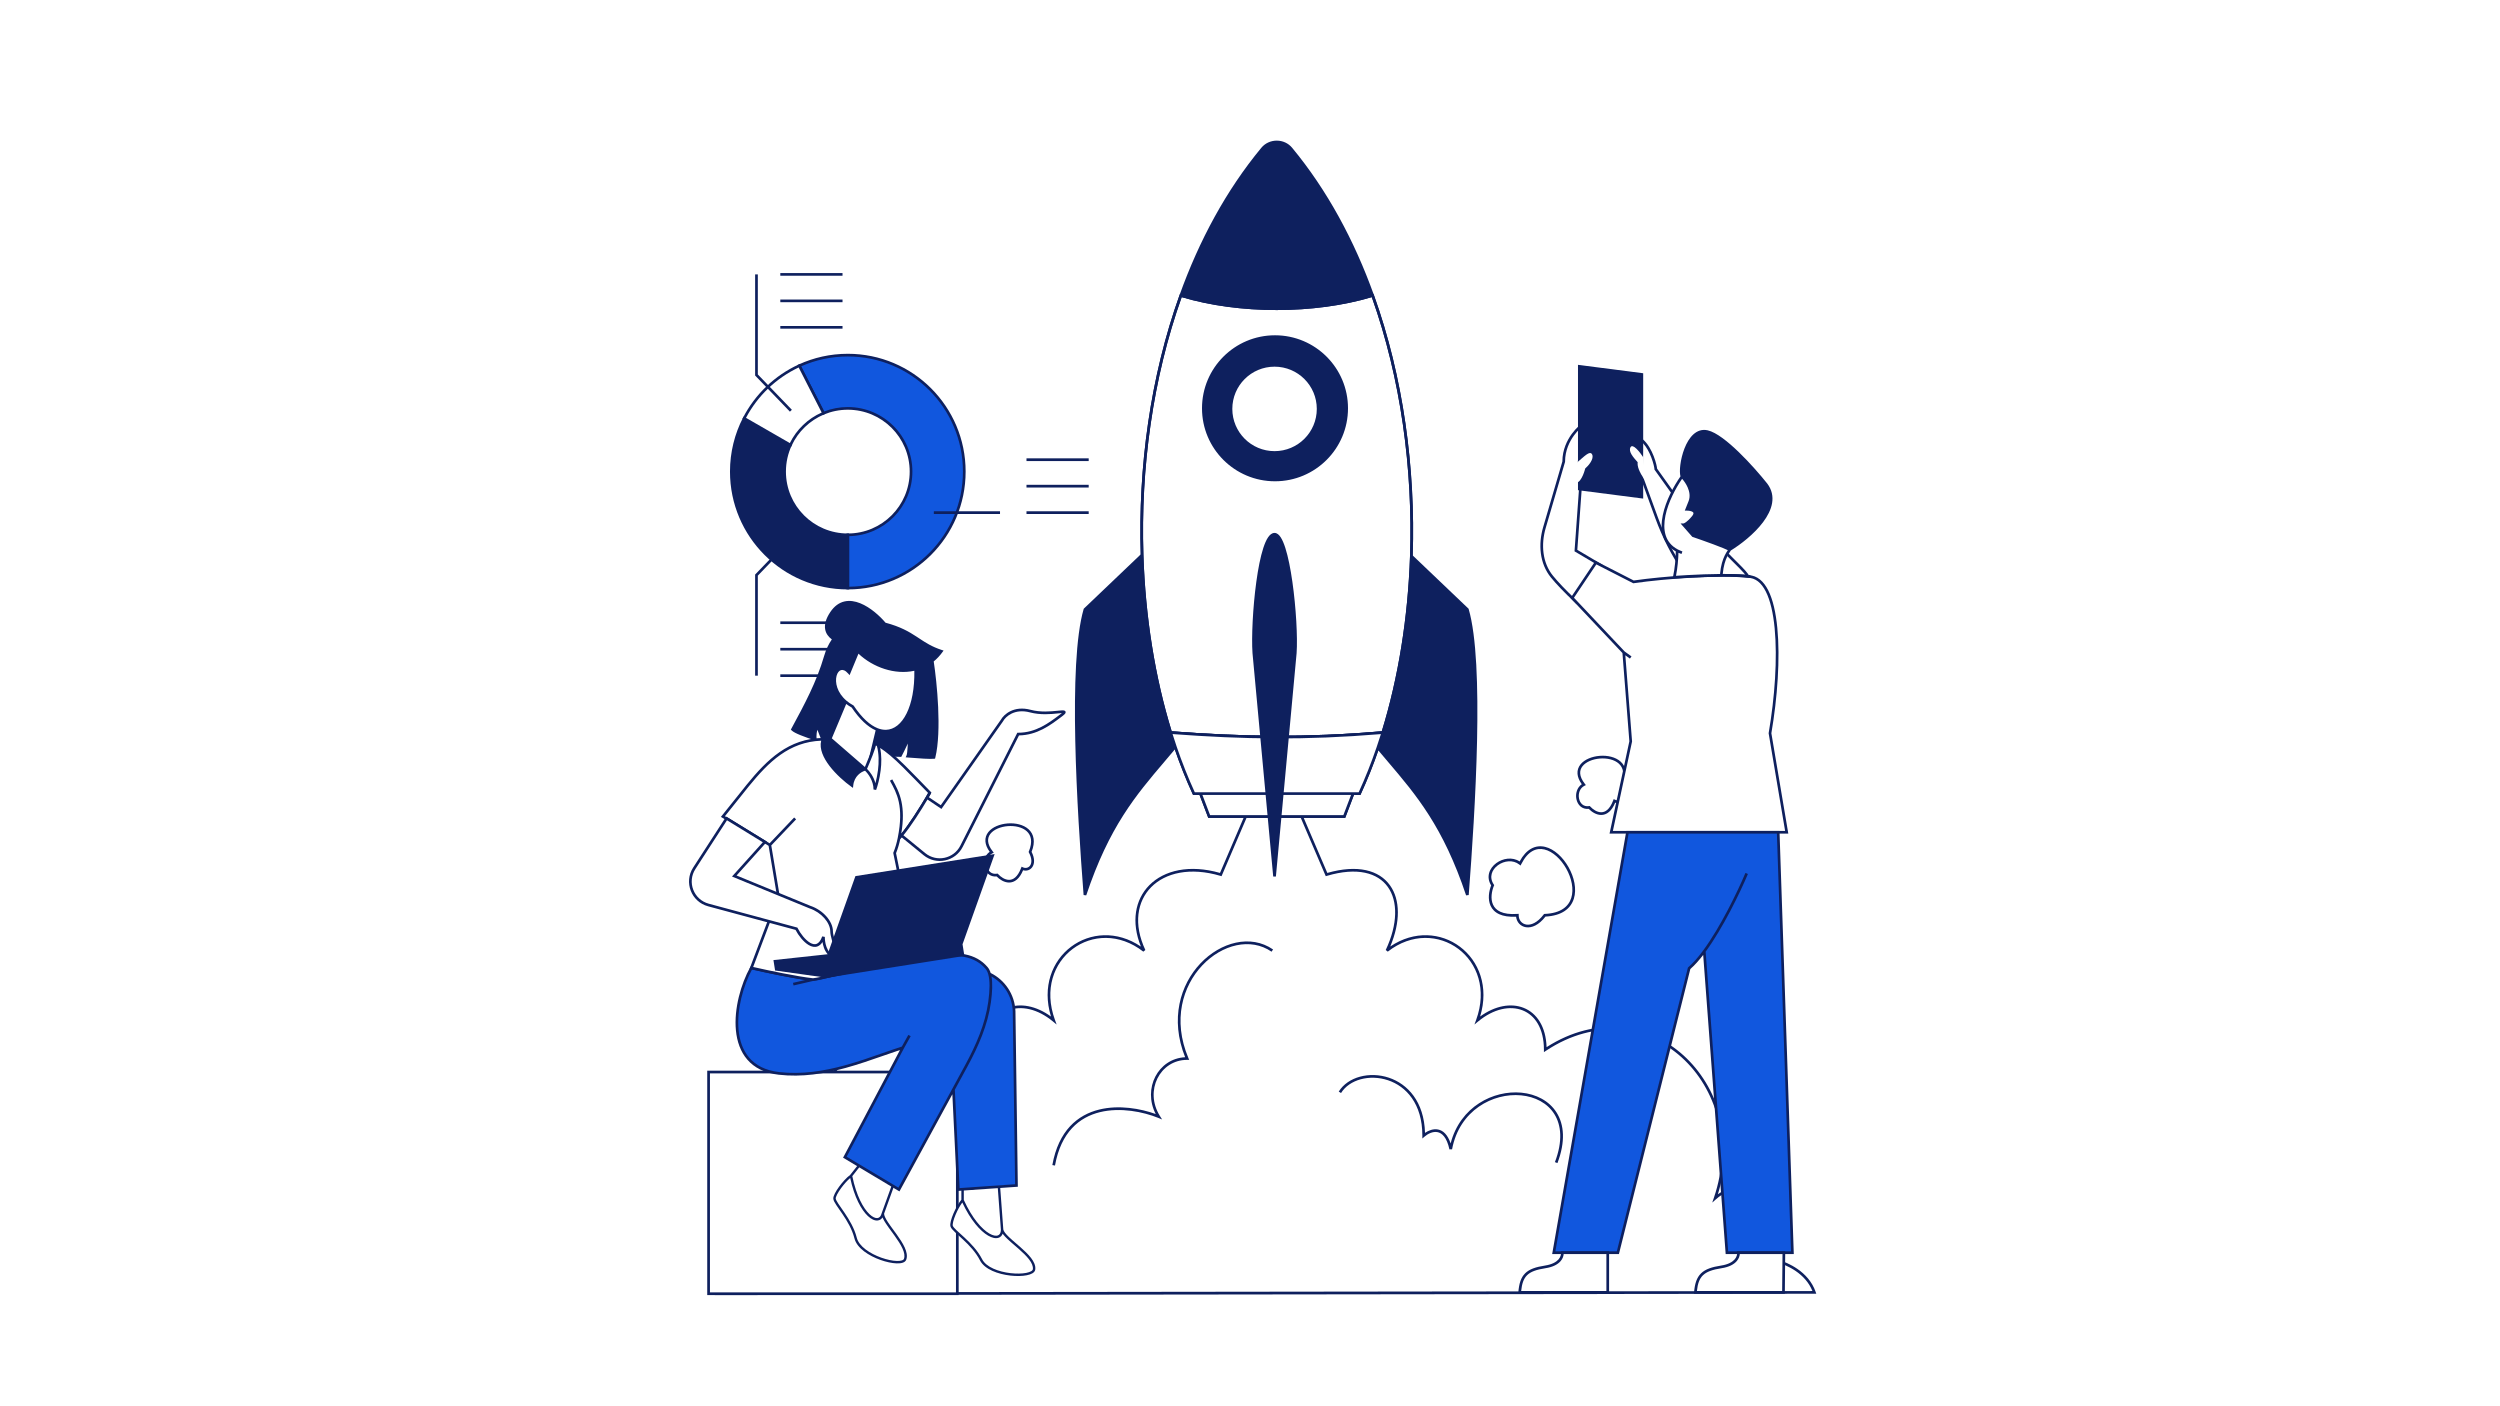 <svg version="1.0" preserveAspectRatio="xMidYMid meet" height="1080" viewBox="0 0 1440 810" zoomAndPan="magnify" width="1920" xmlns:xlink="http://www.w3.org/1999/xlink" xmlns="http://www.w3.org/2000/svg"><defs><clipPath id="6979d2e9d2"><path clip-rule="nonzero" d="M 411 467 L 1046.246 467 L 1046.246 746 L 411 746 Z M 411 467"></path></clipPath></defs><rect fill-opacity="1" height="972" y="-81" fill="#ffffff" width="1728" x="-144"></rect><rect fill-opacity="1" height="972" y="-81" fill="#ffffff" width="1728" x="-144"></rect><path fill-rule="nonzero" fill-opacity="1" d="M 703.16 503.742 L 718.488 467.988 L 748.758 467.988 L 764.086 503.742 C 799.336 493.301 813.059 517.402 798.879 547.535 C 827.234 525.438 864.02 551.953 850.992 587.707 C 869 572.844 890.074 579.672 890.074 604.582 C 948.316 566.016 1010.164 625.07 987.941 690.152 C 1005.566 674.484 1027.457 694.57 1023.625 726.309 C 1029.117 727.781 1041.098 732.84 1045.082 744.41 L 412.816 745.191 C 416.805 733.621 428.785 727.781 434.277 726.309 C 430.445 694.57 452.336 674.484 469.961 690.152 C 447.738 625.07 509.586 566.016 567.828 604.582 C 567.828 579.672 588.902 572.844 606.91 587.707 C 593.883 551.953 630.668 525.438 659.02 547.535 C 644.844 517.402 667.91 493.301 703.16 503.742 Z M 703.16 503.742" fill="#ffffff"></path><g clip-path="url(#6979d2e9d2)"><path fill-rule="evenodd" fill-opacity="1" d="M 717.977 467.211 L 749.273 467.211 L 764.527 502.805 C 781.961 497.816 794.391 501.207 800.652 509.969 C 806.582 518.266 806.73 531.062 800.777 545.191 C 814.652 535.797 830.148 537.223 840.922 545.305 C 851.801 553.465 857.793 568.355 852.547 585.516 C 861.129 579.266 870.293 577.637 877.57 580.504 C 885.172 583.5 890.441 591.285 890.832 603.16 C 919.887 584.59 949.758 589.855 969.707 607.922 C 989.391 625.746 999.375 655.984 989.492 687.902 C 993.418 685.051 997.527 683.793 1001.52 683.949 C 1006.219 684.133 1010.664 686.27 1014.375 689.895 C 1021.684 697.035 1026.211 709.992 1024.477 725.738 C 1027.297 726.562 1031.41 728.195 1035.363 730.934 C 1039.633 733.891 1043.758 738.172 1045.82 744.156 L 1046.176 745.188 L 411.727 745.969 L 412.082 744.938 C 414.141 738.961 418.254 734.488 422.52 731.336 C 426.469 728.418 430.586 726.598 433.426 725.742 C 431.691 709.996 436.219 697.035 443.527 689.895 C 447.238 686.27 451.684 684.133 456.383 683.949 C 460.375 683.793 464.484 685.051 468.41 687.902 C 458.527 655.984 468.512 625.746 488.199 607.922 C 508.148 589.855 538.016 584.59 567.07 603.16 C 567.461 591.285 572.73 583.5 580.328 580.504 C 587.605 577.637 596.773 579.266 605.355 585.516 C 600.109 568.355 606.102 553.465 616.98 545.305 C 627.762 537.219 643.273 535.797 657.156 545.215 C 651.398 530.973 653.828 518.137 662.004 509.875 C 670.551 501.238 685.195 497.805 702.715 502.805 Z M 719 468.77 L 703.605 504.688 L 702.938 504.492 C 685.5 499.324 671.25 502.746 663.109 510.973 C 654.988 519.176 652.746 532.367 659.727 547.203 L 658.543 548.148 C 644.645 537.316 628.746 538.426 617.914 546.551 C 607.086 554.676 601.242 569.875 607.641 587.441 L 608.621 590.133 L 606.414 588.309 C 597.555 580.996 588.078 579.125 580.902 581.953 C 573.762 584.766 568.605 592.348 568.605 604.582 L 568.605 606.031 L 567.398 605.23 C 538.582 586.148 508.949 591.23 489.242 609.074 C 469.512 626.941 459.688 657.648 470.699 689.898 L 471.656 692.699 L 469.445 690.734 C 465.164 686.93 460.684 685.34 456.441 685.508 C 452.195 685.672 448.102 687.605 444.617 691.012 C 437.633 697.832 433.152 710.523 435.047 726.215 L 435.129 726.887 L 434.477 727.059 C 431.82 727.773 427.543 729.559 423.445 732.59 C 419.605 735.426 415.965 739.324 413.938 744.41 L 1043.965 743.633 C 1041.938 738.582 1038.309 734.867 1034.477 732.215 C 1030.387 729.379 1026.105 727.781 1023.426 727.059 L 1022.773 726.887 L 1022.852 726.215 C 1024.746 710.523 1020.27 697.832 1013.285 691.012 C 1009.801 687.605 1005.707 685.672 1001.461 685.508 C 997.219 685.34 992.738 686.93 988.457 690.734 L 986.246 692.699 L 987.203 689.898 C 998.215 657.648 988.391 626.941 968.66 609.074 C 948.953 591.23 919.32 586.148 890.504 605.23 L 889.297 606.031 L 889.297 604.582 C 889.297 592.348 884.141 584.766 877 581.953 C 869.824 579.125 860.344 580.996 851.488 588.309 L 849.281 590.133 L 850.262 587.441 C 856.66 569.875 850.812 554.676 839.988 546.551 C 829.156 538.426 813.258 537.316 799.359 548.148 L 798.176 547.203 C 805.207 532.254 805.215 519.031 799.383 510.875 C 793.598 502.777 781.777 499.312 764.305 504.492 L 763.645 504.688 L 748.242 468.77 Z M 691.398 554.973 C 703.043 542.656 720.398 537.969 733.289 546.895 L 732.402 548.176 C 720.371 539.844 703.859 544.055 692.531 556.043 C 681.25 567.977 675.289 587.508 684.508 609.402 L 684.961 610.484 L 683.789 610.484 C 668.148 610.484 659.023 628.254 668.098 642.773 L 669.371 644.812 L 667.145 643.906 C 658.609 640.441 645.406 637.688 633.523 640.613 C 627.598 642.074 622.008 644.941 617.473 649.828 C 612.938 654.711 609.41 661.664 607.676 671.355 L 606.145 671.082 C 607.922 661.148 611.559 653.91 616.332 648.766 C 621.105 643.621 626.977 640.621 633.148 639.102 C 644.535 636.297 656.984 638.527 665.688 641.68 C 658.145 627.016 666.988 609.766 682.641 608.957 C 673.797 586.891 679.891 567.145 691.398 554.973 Z M 799.465 622.219 C 788.895 618.695 777.254 621.801 772.438 629.582 L 771.113 628.762 C 776.422 620.191 788.922 617.062 799.957 620.742 C 810.789 624.355 820.293 634.5 820.809 652.527 C 822.82 651.156 825.547 650.055 828.277 650.578 C 831.211 651.141 833.848 653.5 835.555 658.621 C 841.059 637.383 860.254 627.852 876.289 629.367 C 884.691 630.164 892.312 634.004 896.621 640.875 C 900.934 647.758 901.82 657.52 897.09 669.938 L 895.633 669.383 C 900.246 657.277 899.281 648.055 895.301 641.703 C 891.309 635.336 884.184 631.68 876.141 630.918 C 860.039 629.395 840.59 639.496 836.391 662.016 L 834.867 662.039 C 833.336 655 830.551 652.598 827.984 652.109 C 825.312 651.598 822.438 653.051 820.562 654.676 L 819.273 655.793 L 819.273 654.086 C 819.273 635.715 809.93 625.711 799.465 622.219 Z M 799.465 622.219" fill="#0e205e"></path></g><path fill-rule="nonzero" fill-opacity="1" d="M 790.633 170.191 C 757.312 180.355 713.48 180.355 680.16 170.191 C 663.297 217.176 656.227 269.438 657.836 319.66 C 658.992 355.715 664.621 390.723 674.312 421.969 C 715.938 425.105 751.715 425.734 796.484 421.969 C 806.121 390.898 811.742 356.113 812.941 320.27 C 814.629 269.859 807.566 217.367 790.633 170.191 Z M 790.633 170.191" fill="#ffffff"></path><path fill-rule="evenodd" fill-opacity="1" d="M 679.68 169.23 L 680.391 169.445 C 713.562 179.566 757.234 179.566 790.406 169.445 L 791.117 169.23 L 791.367 169.93 C 808.34 217.207 815.41 269.801 813.723 320.297 C 812.52 356.199 806.891 391.055 797.23 422.199 C 796.316 425.148 795.363 428.062 794.379 430.941 L 792.906 430.438 C 793.762 427.93 794.594 425.398 795.398 422.84 C 751.523 426.469 716.215 425.871 675.398 422.828 C 676.141 425.199 676.91 427.551 677.703 429.875 L 676.227 430.379 C 675.312 427.68 674.426 424.953 673.57 422.199 C 663.855 390.879 658.215 355.805 657.059 319.684 C 655.445 269.375 662.527 217.016 679.43 169.93 Z M 674.898 421.23 C 716.109 424.32 751.609 424.934 795.898 421.234 C 805.414 390.363 810.973 355.828 812.164 320.242 C 813.84 270.168 806.867 218.043 790.152 171.152 C 757.012 181.074 713.789 181.074 680.648 171.152 C 664 217.852 657.016 269.746 658.613 319.637 C 659.762 355.434 665.328 390.184 674.898 421.23 Z M 674.898 421.23" fill="#0e205e"></path><path fill-rule="nonzero" fill-opacity="1" d="M 727.133 85.613 C 706.926 110.039 691.379 138.949 680.164 170.191 C 713.484 180.355 757.312 180.355 790.633 170.191 C 779.418 138.949 763.871 110.039 743.664 85.613 C 741.633 83.156 738.59 81.777 735.398 81.777 C 732.207 81.777 729.164 83.156 727.133 85.613 Z M 727.133 85.613" fill="#0e205e"></path><path fill-rule="nonzero" fill-opacity="1" d="M 775.668 235.172 C 775.668 257.965 757.195 276.441 734.402 276.441 C 711.609 276.441 693.133 257.965 693.133 235.172 C 693.133 212.379 711.609 193.906 734.402 193.906 C 757.195 193.906 775.668 212.379 775.668 235.172 Z M 775.668 235.172" fill="#0e205e"></path><path fill-rule="evenodd" fill-opacity="1" d="M 734.402 194.684 C 712.039 194.684 693.91 212.812 693.91 235.172 C 693.91 257.535 712.039 275.664 734.402 275.664 C 756.762 275.664 774.891 257.535 774.891 235.172 C 774.891 212.812 756.762 194.684 734.402 194.684 Z M 692.355 235.172 C 692.355 211.949 711.18 193.125 734.402 193.125 C 757.625 193.125 776.449 211.949 776.449 235.172 C 776.449 258.395 757.625 277.219 734.402 277.219 C 711.18 277.219 692.355 258.395 692.355 235.172 Z M 692.355 235.172" fill="#0e205e"></path><path fill-rule="nonzero" fill-opacity="1" d="M 845.203 351.043 C 854.242 382.176 848.973 466.531 845.203 515.488 C 830.266 470.672 812.242 453.016 793.641 430.688 C 794.621 427.816 795.57 424.91 796.484 421.969 C 806.121 390.898 811.742 356.113 812.941 320.27 Z M 845.203 351.043" fill="#0e205e"></path><path fill-rule="nonzero" fill-opacity="1" d="M 624.93 515.488 C 639.996 470.297 658.195 452.723 676.965 430.129 C 676.051 427.438 675.168 424.719 674.312 421.969 C 664.621 390.723 658.992 355.715 657.836 319.66 L 624.93 351.043 C 615.891 382.172 621.164 466.531 624.93 515.488 Z M 624.93 515.488" fill="#0e205e"></path><path fill-rule="evenodd" fill-opacity="1" d="M 726.531 85.117 C 728.719 82.473 731.984 81 735.398 81 C 738.812 81 742.078 82.473 744.266 85.117 C 764.539 109.621 780.125 138.613 791.367 169.93 C 808.301 217.098 815.375 269.559 813.73 319.949 L 845.895 350.625 L 845.957 350.824 C 850.516 366.523 851.445 395.516 850.789 426.598 C 850.129 457.719 847.867 491.066 845.984 515.547 L 844.469 515.734 C 831.293 476.207 815.734 457.918 799.426 438.742 C 797.602 436.598 795.77 434.445 793.926 432.246 C 790.883 441 787.508 449.418 783.809 457.441 L 783.602 457.895 L 779.871 457.895 L 774.848 471.074 L 695.945 471.074 L 690.926 457.895 L 687.195 457.895 L 686.988 457.441 C 683.211 449.25 679.77 440.641 676.68 431.688 C 674.68 434.078 672.691 436.418 670.711 438.746 C 654.402 457.918 638.844 476.207 625.668 515.734 L 624.152 515.547 C 622.27 491.066 620.008 457.719 619.352 426.598 C 618.691 395.516 619.625 366.523 624.18 350.824 L 624.242 350.625 L 657.047 319.336 C 655.48 269.133 662.566 216.906 679.43 169.93 C 690.672 138.613 706.258 109.621 726.531 85.117 Z M 657.117 321.422 L 625.621 351.461 C 621.191 366.941 620.25 395.578 620.906 426.562 C 621.531 456.07 623.598 487.582 625.418 511.645 C 638.43 474.289 653.695 456.344 669.527 437.73 C 671.707 435.172 673.895 432.602 676.09 429.965 C 675.219 427.402 674.379 424.812 673.57 422.199 C 664.012 391.379 658.398 356.93 657.117 321.422 Z M 692.59 457.895 L 697.02 469.52 L 773.773 469.52 L 778.203 457.895 Z M 794.52 430.527 C 796.555 432.969 798.586 435.355 800.609 437.734 C 816.445 456.348 831.711 474.289 844.719 511.645 C 846.539 487.586 848.605 456.07 849.23 426.562 C 849.887 395.578 848.949 366.941 844.52 351.461 L 813.66 322.031 C 812.336 357.32 806.734 391.555 797.23 422.199 C 796.359 425.004 795.457 427.781 794.52 430.527 Z M 735.398 82.559 C 732.43 82.559 729.613 83.84 727.734 86.109 C 707.758 110.254 692.344 138.805 681.176 169.684 C 713.988 179.488 756.812 179.488 789.625 169.684 C 778.457 138.805 763.039 110.254 743.066 86.109 C 741.188 83.84 738.367 82.559 735.398 82.559 Z M 790.152 171.152 C 757.012 181.074 713.789 181.074 680.648 171.152 C 664 217.852 657.016 269.746 658.613 319.637 C 659.762 355.434 665.328 390.184 674.898 421.23 C 716.109 424.32 751.609 424.934 795.898 421.234 C 805.414 390.363 810.973 355.828 812.164 320.246 C 813.84 270.168 806.867 218.043 790.152 171.152 Z M 795.398 422.84 C 751.523 426.469 716.215 425.871 675.398 422.828 C 676.141 425.199 676.91 427.551 677.703 429.875 C 680.836 439.09 684.34 447.934 688.195 456.336 L 782.605 456.336 C 786.383 448.102 789.816 439.449 792.906 430.438 C 793.762 427.93 794.594 425.398 795.398 422.84 Z M 795.398 422.84" fill="#0e205e"></path><path fill-rule="nonzero" fill-opacity="1" d="M 687.691 457.117 C 683.742 448.551 680.164 439.527 676.965 430.129 C 676.047 427.438 675.164 424.719 674.312 421.969 C 715.938 425.105 751.715 425.734 796.484 421.969 C 795.57 424.91 794.625 427.816 793.641 430.688 C 790.488 439.887 786.973 448.723 783.102 457.117 L 779.332 457.117 L 774.309 470.297 L 696.48 470.297 L 691.461 457.117 Z M 687.691 457.117" fill="#ffffff"></path><path fill-rule="evenodd" fill-opacity="1" d="M 797.574 421.094 L 797.23 422.199 C 796.316 425.148 795.363 428.062 794.379 430.941 C 791.219 440.164 787.695 449.023 783.812 457.441 L 783.602 457.895 L 779.871 457.895 L 774.852 471.074 L 695.949 471.074 L 690.926 457.895 L 687.199 457.895 L 686.988 457.441 C 683.027 448.852 679.438 439.805 676.23 430.379 C 675.312 427.68 674.426 424.953 673.57 422.199 L 673.23 421.105 L 674.375 421.191 C 715.969 424.328 751.703 424.953 796.422 421.191 Z M 692.594 457.895 L 697.02 469.52 L 773.777 469.52 L 778.203 457.895 Z M 675.398 422.828 C 676.145 425.199 676.91 427.551 677.703 429.875 C 680.84 439.09 684.34 447.934 688.195 456.336 L 782.605 456.336 C 786.383 448.102 789.82 439.449 792.906 430.438 C 793.766 427.93 794.594 425.398 795.398 422.84 C 751.527 426.469 716.215 425.871 675.398 422.828 Z M 675.398 422.828" fill="#0e205e"></path><path fill-rule="nonzero" fill-opacity="1" d="M 722.219 376.148 C 720.961 358.156 725.355 307.734 734.145 307.734 C 742.301 307.734 747.324 358.156 746.066 376.148 L 734.145 504.816 Z M 722.219 376.148" fill="#0e205e"></path><path fill-rule="evenodd" fill-opacity="1" d="M 730.41 309.5 C 731.41 308.023 732.645 306.957 734.145 306.957 C 735.586 306.957 736.758 308.055 737.703 309.512 C 738.672 311.012 739.559 313.129 740.367 315.656 C 741.984 320.727 743.344 327.641 744.406 335.082 C 746.531 349.969 747.477 367.133 746.844 376.203 L 746.844 376.219 L 734.918 504.891 L 733.367 504.891 L 721.441 376.203 C 720.809 367.137 721.602 349.977 723.645 335.09 C 724.668 327.645 726.008 320.727 727.656 315.652 C 728.48 313.121 729.395 311 730.41 309.5 Z M 722.992 376.086 L 734.145 496.379 L 745.293 376.086 C 745.914 367.164 744.98 350.125 742.867 335.305 C 741.809 327.891 740.461 321.078 738.883 316.133 C 738.094 313.652 737.258 311.688 736.398 310.359 C 735.508 308.988 734.742 308.512 734.145 308.512 C 733.445 308.512 732.617 309.02 731.699 310.371 C 730.801 311.699 729.941 313.656 729.137 316.133 C 727.527 321.078 726.207 327.891 725.188 335.301 C 723.152 350.117 722.371 367.156 722.992 376.086 Z M 722.992 376.086" fill="#0e205e"></path><path fill-rule="nonzero" fill-opacity="1" d="M 759.25 235.531 C 759.25 249.395 748.008 260.637 734.145 260.637 C 720.277 260.637 709.039 249.395 709.039 235.531 C 709.039 221.664 720.277 210.426 734.145 210.426 C 748.008 210.426 759.25 221.664 759.25 235.531 Z M 759.25 235.531" fill="#ffffff"></path><path fill-rule="evenodd" fill-opacity="1" d="M 734.145 211.203 C 720.707 211.203 709.816 222.094 709.816 235.531 C 709.816 248.965 720.707 259.859 734.145 259.859 C 747.578 259.859 758.473 248.965 758.473 235.531 C 758.473 222.094 747.578 211.203 734.145 211.203 Z M 708.258 235.531 C 708.258 221.234 719.848 209.645 734.145 209.645 C 748.438 209.645 760.027 221.234 760.027 235.531 C 760.027 249.824 748.438 261.414 734.145 261.414 C 719.848 261.414 708.258 249.824 708.258 235.531 Z M 708.258 235.531" fill="#0e205e"></path><path fill-rule="nonzero" fill-opacity="1" d="M 859.781 509.918 C 853.461 500.496 867.68 491.074 875.578 497.355 C 891.371 465.945 927.699 525.621 889.789 527.191 C 882.211 537.242 873.996 533.473 873.996 527.191 C 856.305 528.449 857.148 516.199 859.781 509.918 Z M 859.781 509.918" fill="#ffffff"></path><path fill-rule="evenodd" fill-opacity="1" d="M 890.188 527.953 C 894.852 527.711 898.461 526.594 901.141 524.82 C 903.902 522.996 905.637 520.508 906.527 517.684 C 908.293 512.078 906.719 505.223 903.5 499.523 C 900.285 493.828 895.301 489.059 889.973 487.789 C 887.285 487.145 884.512 487.398 881.895 488.875 C 879.469 490.242 877.23 492.629 875.305 496.195 C 871.082 493.434 865.605 494.398 861.887 497.121 C 859.902 498.574 858.344 500.578 857.723 502.895 C 857.121 505.125 857.406 507.578 858.906 510 C 857.641 513.219 856.828 517.879 858.559 521.703 C 859.473 523.723 861.082 525.469 863.621 526.617 C 865.992 527.688 869.148 528.223 873.262 528.02 C 873.594 531.133 875.797 533.594 878.93 534.086 C 882.258 534.609 886.367 532.883 890.188 527.953 Z M 882.66 490.234 C 880.402 491.504 878.199 493.871 876.273 497.703 L 875.84 498.559 L 875.094 497.965 C 871.5 495.105 866.367 495.77 862.809 498.375 C 861.043 499.668 859.738 501.395 859.227 503.297 C 858.719 505.18 858.969 507.305 860.43 509.484 L 860.664 509.832 L 860.5 510.219 C 859.219 513.277 858.438 517.66 859.977 521.062 C 860.734 522.734 862.066 524.207 864.262 525.199 C 866.473 526.199 869.602 526.723 873.941 526.414 L 874.773 526.355 L 874.773 527.191 C 874.773 529.977 876.574 532.141 879.172 532.547 C 881.781 532.957 885.477 531.621 889.168 526.723 L 889.391 526.43 L 889.758 526.414 C 894.398 526.223 897.828 525.145 900.281 523.523 C 902.73 521.906 904.254 519.719 905.043 517.215 C 906.633 512.172 905.242 505.781 902.145 500.289 C 899.043 494.793 894.352 490.434 889.613 489.305 C 887.266 488.742 884.902 488.969 882.66 490.234 Z M 882.66 490.234" fill="#0e205e"></path><path fill-rule="nonzero" fill-opacity="1" d="M 915.41 465.082 C 907.906 466.25 906.211 454.961 912.258 451.945 C 897.668 433.48 944.152 428.32 934.379 451.762 C 938.332 459.207 933.723 463.125 929.91 461.348 C 925.668 472.434 918.477 468.457 915.41 465.082 Z M 915.41 465.082" fill="#ffffff"></path><path fill-rule="evenodd" fill-opacity="1" d="M 935.238 451.723 C 936.391 448.844 936.73 446.328 936.41 444.168 C 936.074 441.914 935.027 440.105 933.523 438.73 C 930.551 436.008 925.863 435.02 921.457 435.363 C 917.051 435.703 912.668 437.395 910.324 440.344 C 909.137 441.84 908.484 443.656 908.645 445.734 C 908.789 447.586 909.578 449.594 911.109 451.715 C 908.309 453.609 907.395 457.219 907.992 460.234 C 908.32 461.895 909.121 463.465 910.402 464.543 C 911.613 465.562 913.211 466.102 915.117 465.906 C 916.742 467.582 919.355 469.383 922.215 469.418 C 923.758 469.434 925.336 468.93 926.797 467.672 C 928.121 466.535 929.324 464.805 930.355 462.34 C 932.375 462.934 934.496 462.242 935.707 460.445 C 937.023 458.488 937.117 455.438 935.238 451.723 Z M 910.199 445.613 C 910.328 447.277 911.109 449.234 912.871 451.461 L 913.465 452.215 L 912.605 452.641 C 909.988 453.945 908.957 457.109 909.52 459.93 C 909.793 461.32 910.449 462.547 911.406 463.352 C 912.344 464.141 913.629 464.57 915.293 464.312 L 915.707 464.246 L 915.988 464.559 C 917.461 466.18 919.836 467.832 922.23 467.859 C 923.398 467.871 924.605 467.504 925.781 466.492 C 926.973 465.469 928.156 463.762 929.188 461.066 L 929.484 460.285 L 930.242 460.641 C 931.824 461.379 933.508 460.926 934.414 459.578 C 935.328 458.219 935.598 455.711 933.695 452.129 L 933.523 451.805 L 933.664 451.465 C 934.848 448.625 935.148 446.289 934.871 444.398 C 934.59 442.516 933.727 441.027 932.473 439.879 C 929.934 437.555 925.742 436.59 921.574 436.914 C 917.402 437.238 913.512 438.836 911.547 441.312 C 910.578 442.531 910.07 443.965 910.199 445.613 Z M 910.199 445.613" fill="#0e205e"></path><path fill-rule="nonzero" fill-opacity="1" d="M 574.359 504.016 C 566.855 505.184 565.16 493.895 571.207 490.879 C 556.621 472.41 603.102 467.254 593.332 490.695 C 597.285 498.141 592.676 502.055 588.863 500.277 C 584.621 511.367 577.426 507.391 574.359 504.016 Z M 574.359 504.016" fill="#ffffff"></path><path fill-rule="evenodd" fill-opacity="1" d="M 594.188 490.656 C 595.34 487.777 595.68 485.258 595.359 483.102 C 595.027 480.848 593.977 479.039 592.473 477.664 C 589.5 474.938 584.812 473.953 580.406 474.293 C 576.004 474.637 571.617 476.328 569.277 479.277 C 568.09 480.773 567.434 482.59 567.598 484.664 C 567.738 486.52 568.527 488.523 570.059 490.648 C 567.258 492.543 566.344 496.152 566.941 499.164 C 567.27 500.828 568.07 502.398 569.352 503.477 C 570.566 504.496 572.164 505.035 574.066 504.836 C 575.691 506.516 578.305 508.316 581.164 508.348 C 582.707 508.367 584.285 507.863 585.746 506.605 C 587.07 505.469 588.273 503.738 589.305 501.273 C 591.324 501.863 593.449 501.176 594.656 499.379 C 595.973 497.418 596.066 494.371 594.188 490.656 Z M 569.148 484.547 C 569.277 486.211 570.059 488.168 571.82 490.395 L 572.414 491.148 L 571.559 491.574 C 568.938 492.879 567.91 496.043 568.469 498.863 C 568.746 500.254 569.398 501.477 570.355 502.285 C 571.297 503.074 572.578 503.504 574.242 503.246 L 574.656 503.18 L 574.941 503.492 C 576.41 505.113 578.785 506.766 581.18 506.793 C 582.348 506.805 583.555 506.434 584.73 505.426 C 585.922 504.402 587.105 502.695 588.137 500 L 588.438 499.219 L 589.195 499.57 C 590.777 500.309 592.457 499.859 593.363 498.512 C 594.277 497.152 594.547 494.641 592.645 491.062 L 592.473 490.734 L 592.613 490.395 C 593.797 487.559 594.102 485.219 593.82 483.328 C 593.539 481.449 592.676 479.961 591.422 478.812 C 588.883 476.488 584.695 475.523 580.527 475.848 C 576.352 476.172 572.465 477.766 570.496 480.246 C 569.531 481.465 569.023 482.895 569.148 484.547 Z M 569.148 484.547" fill="#0e205e"></path><path fill-rule="nonzero" fill-opacity="1" d="M 408.145 617.492 L 551.418 617.492 L 551.418 745.191 L 408.145 745.191 Z M 408.145 617.492" fill="#ffffff"></path><path fill-rule="evenodd" fill-opacity="1" d="M 407.367 616.711 L 552.195 616.711 L 552.195 745.969 L 407.367 745.969 Z M 408.926 618.27 L 408.926 744.41 L 550.641 744.41 L 550.641 618.27 Z M 408.926 618.27" fill="#0e205e"></path><path fill-rule="nonzero" fill-opacity="1" d="M 488.336 308.066 C 508.449 308.066 524.754 291.758 524.754 271.645 C 524.754 251.531 508.449 235.227 488.336 235.227 C 483.383 235.227 478.66 236.215 474.355 238.004 L 460.379 210.641 C 468.891 206.734 478.359 204.555 488.336 204.555 C 525.387 204.555 555.422 234.594 555.422 271.645 C 555.422 308.699 525.387 338.734 488.336 338.734 Z M 488.336 308.066" fill="#1157de"></path><path fill-rule="evenodd" fill-opacity="1" d="M 489.113 337.949 C 525.379 337.531 554.645 308.008 554.645 271.645 C 554.645 235.023 524.961 205.336 488.336 205.336 C 478.762 205.336 469.664 207.363 461.445 211.016 L 474.723 237.016 C 478.941 235.359 483.531 234.449 488.336 234.449 C 508.879 234.449 525.535 251.102 525.535 271.645 C 525.535 291.93 509.301 308.422 489.113 308.836 Z M 556.203 271.645 C 556.203 309.129 525.82 339.512 488.336 339.512 L 487.559 339.512 L 487.559 307.289 L 488.336 307.289 C 508.02 307.289 523.977 291.328 523.977 271.645 C 523.977 251.961 508.02 236.004 488.336 236.004 C 483.488 236.004 478.867 236.973 474.652 238.727 L 473.988 239.004 L 459.316 210.273 L 460.055 209.934 C 468.668 205.98 478.246 203.777 488.336 203.777 C 525.82 203.777 556.203 234.164 556.203 271.645 Z M 556.203 271.645" fill="#0e205e"></path><path fill-rule="nonzero" fill-opacity="1" d="M 451.918 271.645 C 451.918 291.758 468.223 308.066 488.336 308.066 L 488.336 338.734 C 451.285 338.734 421.25 308.699 421.25 271.645 C 421.25 260.594 423.922 250.168 428.652 240.977 L 455.293 256.309 C 453.129 260.973 451.918 266.168 451.918 271.645 Z M 451.918 271.645" fill="#0e205e"></path><path fill-rule="evenodd" fill-opacity="1" d="M 489.117 339.512 L 488.336 339.512 C 450.855 339.512 420.473 309.129 420.473 271.645 C 420.473 260.469 423.172 249.918 427.961 240.621 L 428.336 239.895 L 456.301 255.992 L 456 256.641 C 453.879 261.199 452.695 266.285 452.695 271.645 C 452.695 291.328 468.652 307.289 488.336 307.289 L 489.117 307.289 Z M 487.559 337.949 L 487.559 308.836 C 467.375 308.422 451.141 291.93 451.141 271.645 C 451.141 266.305 452.266 261.227 454.293 256.633 L 428.977 242.062 C 424.531 250.965 422.027 261.012 422.027 271.645 C 422.027 308.008 451.297 337.531 487.559 337.949 Z M 487.559 337.949" fill="#0e205e"></path><path fill-rule="nonzero" fill-opacity="1" d="M 474.355 238.008 L 460.383 210.641 C 446.711 216.914 435.516 227.648 428.652 240.977 L 455.293 256.309 C 459.121 248.074 465.941 241.508 474.355 238.008 Z M 474.355 238.008" fill="#ffffff"></path><path fill-rule="evenodd" fill-opacity="1" d="M 455.641 257.41 L 427.621 241.281 L 427.961 240.621 C 434.902 227.137 446.23 216.281 460.059 209.934 L 460.734 209.621 L 475.434 238.402 L 474.656 238.727 C 466.422 242.152 459.746 248.578 456 256.641 Z M 454.953 255.219 C 458.801 247.414 465.305 241.156 473.285 237.621 L 460.031 211.664 C 447.051 217.801 436.383 228.023 429.691 240.676 Z M 454.953 255.219" fill="#0e205e"></path><path fill-rule="evenodd" fill-opacity="1" d="M 485.289 389.969 L 449.457 389.969 L 449.457 388.414 L 485.289 388.414 Z M 434.953 389.191 L 434.953 330.938 L 454.996 310.129 L 456.117 311.207 L 436.512 331.566 L 436.512 389.191 Z M 485.289 374.723 L 449.457 374.723 L 449.457 373.164 L 485.289 373.164 Z M 485.289 359.477 L 449.457 359.477 L 449.457 357.918 L 485.289 357.918 Z M 627.086 296.059 L 591.258 296.059 L 591.258 294.5 L 627.086 294.5 Z M 576.008 296.059 L 537.891 296.059 L 537.891 294.5 L 576.008 294.5 Z M 627.086 280.809 L 591.258 280.809 L 591.258 279.254 L 627.086 279.254 Z M 627.086 265.562 L 591.258 265.562 L 591.258 264.008 L 627.086 264.008 Z M 436.512 215.68 L 456.117 236.039 L 454.992 237.117 L 434.953 216.305 L 434.953 158.051 L 436.512 158.051 Z M 485.289 189.324 L 449.457 189.324 L 449.457 187.77 L 485.289 187.77 Z M 485.289 174.078 L 449.457 174.078 L 449.457 172.52 L 485.289 172.52 Z M 485.289 158.832 L 449.457 158.832 L 449.457 157.273 L 485.289 157.273 Z M 485.289 158.832" fill="#0e205e"></path><path fill-rule="nonzero" fill-opacity="1" d="M 908.062 346.844 C 901.195 340.34 896.973 335.871 893.93 332.152 C 887.559 324.352 886.766 313.52 889.594 303.855 L 900.699 265.918 C 900.699 252.52 911.48 244.641 910.68 245.43 C 910.043 246.059 910.418 258.465 909.699 265.031 C 914.145 261.352 917.418 256.781 918.695 259.305 C 919.977 261.828 914.941 268.281 913.078 269.855 C 913.078 269.855 912.547 275.375 910.68 276.164 L 907.727 317.141 L 921.969 325.574 Z M 908.062 346.844" fill="#ffffff"></path><path fill-rule="evenodd" fill-opacity="1" d="M 911.328 245.875 C 911.359 245.836 911.414 245.758 911.449 245.664 L 911.449 245.66 C 911.469 245.621 911.594 245.301 911.387 244.969 C 911.145 244.574 910.727 244.594 910.664 244.598 C 910.551 244.605 910.469 244.637 910.441 244.648 C 910.402 244.664 910.371 244.676 910.352 244.688 C 910.242 244.742 910.113 244.836 910.012 244.914 C 909.77 245.098 909.391 245.414 908.93 245.844 C 908 246.711 906.695 248.078 905.363 249.895 C 902.719 253.508 899.953 258.945 899.922 265.805 L 888.852 303.637 C 885.973 313.465 886.75 324.586 893.332 332.645 C 896.398 336.398 900.652 340.895 907.527 347.41 L 908.207 348.051 L 923.07 325.316 L 908.539 316.715 L 911.43 276.625 C 911.926 276.266 912.281 275.715 912.543 275.191 C 912.887 274.492 913.148 273.668 913.336 272.902 C 913.527 272.133 913.656 271.395 913.738 270.848 C 913.773 270.602 913.801 270.398 913.82 270.242 C 914.855 269.289 916.469 267.359 917.727 265.348 C 918.41 264.258 919.012 263.105 919.363 262.035 C 919.699 261.004 919.859 259.871 919.395 258.953 C 919.184 258.539 918.891 258.184 918.473 257.977 C 918.051 257.77 917.605 257.766 917.199 257.859 C 916.445 258.039 915.652 258.605 914.887 259.246 C 914.191 259.832 913.414 260.57 912.594 261.352 C 912.488 261.457 912.375 261.559 912.266 261.664 C 911.746 262.16 911.207 262.672 910.645 263.18 C 910.863 260.141 910.938 256.43 910.996 253.207 L 911 253.02 C 911.039 251.016 911.074 249.211 911.137 247.871 C 911.172 247.199 911.211 246.664 911.258 246.281 C 911.281 246.09 911.309 245.957 911.328 245.875 Z M 912.305 269.781 L 912.336 269.469 L 912.578 269.266 C 913.43 268.543 915.105 266.605 916.406 264.523 C 917.059 263.488 917.59 262.453 917.883 261.555 C 918.188 260.617 918.18 260 918.004 259.656 C 917.895 259.438 917.809 259.387 917.781 259.375 C 917.766 259.363 917.707 259.34 917.559 259.375 C 917.199 259.461 916.656 259.793 915.887 260.441 C 915.23 260.988 914.496 261.691 913.672 262.48 C 913.562 262.582 913.449 262.688 913.34 262.797 C 912.387 263.703 911.332 264.691 910.195 265.629 L 908.719 266.855 L 908.926 264.945 C 909.277 261.742 909.363 257.113 909.441 253.129 L 909.441 252.988 C 909.48 250.992 909.516 249.164 909.582 247.797 C 909.59 247.645 909.598 247.496 909.605 247.352 C 908.777 248.164 907.707 249.328 906.621 250.816 C 904.09 254.273 901.48 259.434 901.48 265.918 L 901.48 266.031 L 890.344 304.074 C 887.562 313.578 888.375 324.117 894.539 331.656 C 897.445 335.219 901.469 339.492 907.922 345.637 L 920.875 325.828 L 906.918 317.562 L 909.941 275.629 L 910.379 275.445 C 910.578 275.359 910.855 275.086 911.145 274.5 C 911.422 273.941 911.648 273.242 911.824 272.527 C 912 271.82 912.121 271.133 912.195 270.617 C 912.234 270.363 912.262 270.148 912.281 270.004 C 912.289 269.934 912.297 269.875 912.297 269.836 L 912.305 269.797 Z M 912.305 269.781" fill="#0e205e"></path><path fill-rule="evenodd" fill-opacity="1" d="M 918.473 257.977 C 918.887 258.184 919.18 258.539 919.391 258.953 C 919.855 259.871 919.695 261.004 919.359 262.035 C 919.012 263.105 918.406 264.258 917.727 265.348 C 916.469 267.359 914.855 269.289 913.816 270.242 C 913.797 270.395 913.77 270.602 913.734 270.848 C 913.652 271.395 913.523 272.133 913.332 272.902 C 913.145 273.668 912.887 274.492 912.539 275.191 C 912.207 275.859 911.715 276.57 910.984 276.879 L 910.379 275.445 C 910.578 275.359 910.852 275.082 911.145 274.5 C 911.418 273.941 911.645 273.242 911.82 272.527 C 911.996 271.82 912.117 271.133 912.195 270.617 C 912.234 270.359 912.262 270.148 912.277 270.004 C 912.285 269.93 912.293 269.875 912.297 269.836 L 912.301 269.797 L 912.301 269.785 L 912.305 269.781 L 912.332 269.469 L 912.574 269.266 C 913.426 268.543 915.102 266.605 916.406 264.523 C 917.055 263.488 917.586 262.453 917.879 261.555 C 918.188 260.617 918.176 260 918.004 259.656 C 917.895 259.438 917.805 259.387 917.781 259.375 C 917.762 259.363 917.707 259.34 917.555 259.375 C 917.199 259.461 916.656 259.793 915.887 260.441 C 915.23 260.988 914.492 261.691 913.668 262.48 C 913.559 262.582 913.449 262.688 913.336 262.797 C 912.383 263.703 911.328 264.691 910.195 265.629 L 909.203 264.434 C 910.289 263.531 911.312 262.574 912.266 261.664 C 912.375 261.559 912.484 261.457 912.594 261.352 C 913.414 260.57 914.188 259.832 914.887 259.246 C 915.648 258.605 916.445 258.039 917.199 257.859 C 917.605 257.766 918.051 257.77 918.473 257.977 Z M 918.473 257.977" fill="#0e205e"></path><path fill-rule="nonzero" fill-opacity="1" d="M 940.895 335.16 L 919.23 324.07 L 905.609 344.387 L 935.277 375.816 L 939.289 427.043 L 928.055 479.379 L 1029.145 479.379 L 1019.516 422.352 C 1026.578 381.211 1025.934 332.055 1006.68 332.055 C 1006.68 330.102 994.914 319.848 990.633 314.566 L 978.602 305.062 L 953.73 270.211 C 953.73 268.629 951.324 258.332 945.707 253.578 L 944.902 262.289 C 943.031 259.387 938.969 254.211 937.684 256.746 C 937.039 258.023 937.855 259.891 939.137 261.695 L 937.684 263.082 C 940.895 267.836 939.289 270.211 945.707 274.965 L 954.254 298.402 C 958.168 309.141 963.383 319.355 969.773 328.824 L 973.27 332.047 C 962.234 332.676 950.621 333.766 940.895 335.16 Z M 940.895 335.16" fill="#ffffff"></path><path fill-rule="evenodd" fill-opacity="1" d="M 945.07 252.016 L 944.328 260.082 C 943.508 258.973 942.551 257.805 941.613 256.914 C 940.891 256.23 940.09 255.617 939.312 255.387 C 938.906 255.266 938.445 255.234 937.996 255.414 C 937.543 255.598 937.215 255.953 936.992 256.395 C 936.531 257.297 936.637 258.324 936.949 259.27 C 937.207 260.035 937.625 260.824 938.121 261.59 L 936.672 262.973 L 937.039 263.516 C 938.125 265.125 938.609 266.387 939.098 267.652 C 939.309 268.207 939.52 268.758 939.781 269.344 C 940.629 271.223 941.891 273.07 945.055 275.449 L 953.523 298.672 C 957.461 309.465 962.703 319.738 969.129 329.262 L 969.184 329.336 L 971.395 331.375 C 960.992 332.016 950.195 333.051 941.027 334.355 L 918.973 323.062 L 904.617 344.473 L 934.523 376.152 L 938.504 426.988 L 927.094 480.156 L 1030.066 480.156 L 1020.309 422.352 C 1023.828 401.773 1025.434 379.184 1023.742 361.699 C 1022.895 352.945 1021.223 345.402 1018.5 340.023 C 1015.871 334.84 1012.195 331.531 1007.266 331.289 C 1007.262 331.277 1007.258 331.27 1007.25 331.258 C 1007.141 331.023 1006.984 330.773 1006.809 330.516 C 1006.453 330 1005.953 329.391 1005.359 328.727 C 1004.172 327.387 1002.551 325.742 1000.812 324.008 C 1000.262 323.457 999.699 322.898 999.133 322.34 C 996.109 319.336 993.016 316.266 991.242 314.078 L 991.188 314.012 L 979.172 304.52 L 954.496 269.945 C 954.453 269.391 954.289 268.492 954.023 267.426 C 953.703 266.133 953.215 264.516 952.551 262.801 C 951.23 259.391 949.168 255.484 946.211 252.98 Z M 1005.328 331.125 C 997.934 330.418 986.117 330.539 973.555 331.25 L 970.965 328.859 C 975.754 325.004 983.953 319.184 990.449 315.562 C 992.32 317.773 995.254 320.684 998.055 323.461 C 998.617 324.02 999.172 324.57 999.711 325.109 C 1001.453 326.844 1003.039 328.461 1004.191 329.758 C 1004.656 330.277 1005.039 330.738 1005.328 331.125 Z M 989.238 314.453 C 982.707 318.152 974.676 323.871 969.945 327.68 C 963.805 318.465 958.781 308.547 954.988 298.137 L 946.359 274.477 L 946.172 274.336 C 943.055 272.031 941.945 270.348 941.203 268.703 C 940.996 268.242 940.809 267.758 940.613 267.246 C 940.156 266.062 939.645 264.727 938.691 263.199 L 939.039 262.867 C 940.258 264.445 941.723 265.902 942.789 266.836 L 943.816 265.664 C 942.773 264.75 941.332 263.309 940.172 261.789 L 941.328 260.688 L 940.25 259.559 L 939.27 260.492 C 938.898 259.891 938.605 259.309 938.43 258.777 C 938.176 258.016 938.191 257.469 938.379 257.098 C 938.477 256.902 938.555 256.867 938.578 256.859 C 938.605 256.848 938.688 256.828 938.871 256.883 C 939.277 257 939.848 257.387 940.539 258.043 C 941.883 259.32 943.328 261.281 944.25 262.711 L 945.473 264.609 L 946.336 255.25 C 948.426 257.484 950.004 260.531 951.098 263.363 C 951.738 265.016 952.207 266.566 952.512 267.801 C 952.824 269.062 952.953 269.918 952.953 270.211 L 952.953 270.461 L 978.031 305.605 Z M 935.793 375.227 L 906.602 344.305 L 919.492 325.082 L 940.758 335.965 L 941.004 335.934 C 950.707 334.539 962.301 333.453 973.316 332.82 C 986.844 332.047 999.445 331.961 1006.59 332.828 L 1006.637 332.832 L 1006.684 332.832 C 1011.086 332.832 1014.52 335.613 1017.109 340.73 C 1019.703 345.852 1021.355 353.172 1022.191 361.848 C 1023.867 379.188 1022.273 401.688 1018.75 422.219 L 1018.73 422.348 L 1028.223 478.602 L 929.02 478.602 L 940.074 427.094 L 936.188 377.438 L 938.832 379.355 L 939.746 378.094 Z M 935.793 375.227" fill="#0e205e"></path><path fill-rule="nonzero" fill-opacity="1" d="M 972.934 557.727 C 975.773 555.305 978.723 551.902 981.652 547.93 L 994.703 721.543 L 1032.414 721.543 L 1024.234 479.379 L 937.418 479.379 L 894.969 721.543 L 931.891 721.543 Z M 972.934 557.727" fill="#1157de"></path><path fill-rule="evenodd" fill-opacity="1" d="M 936.766 478.602 L 1024.988 478.602 L 1033.223 722.324 L 993.984 722.324 L 981.031 550.047 C 978.559 553.258 976.066 556.047 973.633 558.156 L 932.504 722.324 L 894.047 722.324 Z M 981.016 547.484 L 980.84 547.496 L 980.855 547.699 C 978.004 551.547 975.152 554.812 972.43 557.133 L 972.242 557.297 L 931.289 720.766 L 895.902 720.766 L 938.074 480.156 L 1023.484 480.156 L 1031.613 720.766 L 995.43 720.766 L 982.453 548.156 C 992.535 534.395 1002.332 514.016 1006.801 503.422 L 1005.367 502.816 C 1000.891 513.43 991.059 533.848 981.027 547.465 C 981.023 547.473 981.02 547.477 981.016 547.484 Z M 981.016 547.484" fill="#0e205e"></path><path fill-rule="nonzero" fill-opacity="1" d="M 966.16 317.254 C 950.059 308.875 961.012 285.863 968.949 274.883 C 971.426 277.258 975.82 283.422 973.594 289.113 C 972.949 290.758 972.34 292.246 971.785 293.559 C 974.246 293.559 978.422 294.445 975.449 298.004 C 972.48 301.562 970.496 302.453 969.879 302.453 L 975.449 308.676 C 981.641 310.75 994.578 315.258 996.809 316.68 C 996.809 317.391 992.664 320.934 991.938 331.387 C 985.871 331.422 979.066 331.648 972.047 332.031 C 969.547 332.168 967.023 332.328 964.492 332.504 C 965.691 327.105 966.121 321.176 966.16 317.254 Z M 966.16 317.254" fill="#ffffff"></path><path fill-rule="nonzero" fill-opacity="1" d="M 973.375 288.867 C 975.57 283.145 971.234 276.941 968.793 274.559 C 966.961 269.191 971.59 245.941 983.445 248.625 C 992.93 250.77 1009.988 269.789 1017.328 279.031 C 1027.586 292.625 1007.562 309.734 996.27 316.59 C 994.07 315.16 981.309 310.629 975.207 308.539 L 969.711 302.281 C 970.32 302.281 972.273 301.387 975.207 297.809 C 978.137 294.23 974.016 293.34 971.59 293.34 C 972.137 292.02 972.738 290.523 973.375 288.867 Z M 973.375 288.867" fill="#0e205e"></path><path fill-rule="evenodd" fill-opacity="1" d="M 975.375 250.215 C 977.598 248.191 980.363 247.129 983.621 247.863 C 986.152 248.438 989.102 250.109 992.172 252.352 C 995.258 254.613 998.535 257.504 1001.734 260.609 C 1008.133 266.812 1014.254 273.906 1017.941 278.547 L 1017.953 278.562 C 1020.652 282.141 1021.367 285.98 1020.723 289.797 C 1020.082 293.59 1018.113 297.332 1015.504 300.805 C 1010.363 307.645 1002.598 313.621 996.922 317.105 C 996.871 317.207 996.816 317.309 996.758 317.402 C 996.668 317.555 996.547 317.734 996.414 317.938 C 996.367 318.008 996.316 318.078 996.27 318.152 C 995.887 318.738 995.371 319.547 994.836 320.648 C 993.828 322.734 992.723 325.902 992.309 330.598 C 998.707 330.578 1004.25 330.789 1008.281 331.266 L 1008.098 332.812 C 1003.984 332.324 998.203 332.121 991.473 332.16 C 985.504 332.191 978.805 332.418 971.895 332.809 C 969.434 332.945 966.945 333.105 964.457 333.281 L 963.418 333.355 L 963.641 332.34 C 964.762 327.184 965.195 321.527 965.262 317.625 C 961.363 315.434 959.051 312.336 957.934 308.738 C 956.781 305.043 956.906 300.871 957.77 296.688 C 959.461 288.477 964.039 279.996 967.941 274.418 C 967.539 272.863 967.539 270.441 967.871 267.77 C 968.242 264.82 969.035 261.43 970.266 258.289 C 971.492 255.16 973.18 252.215 975.375 250.215 Z M 968.891 275.785 C 965.133 281.258 960.883 289.297 959.293 297 C 958.465 301.035 958.375 304.918 959.418 308.277 C 960.457 311.609 962.625 314.469 966.41 316.48 C 966.48 316.516 966.551 316.555 966.621 316.59 L 966.828 316.59 C 966.828 316.625 966.828 316.66 966.828 316.691 C 967.52 317.039 968.262 317.355 969.059 317.645 L 968.531 319.109 C 967.93 318.891 967.352 318.656 966.801 318.406 C 966.703 322.07 966.301 326.992 965.375 331.656 C 967.527 331.508 969.676 331.371 971.805 331.254 C 978.465 330.879 984.93 330.656 990.746 330.605 C 991.168 325.645 992.332 322.246 993.434 319.973 C 994.012 318.781 994.566 317.906 994.969 317.297 C 995.027 317.203 995.082 317.121 995.133 317.047 C 995.168 316.992 995.199 316.945 995.23 316.898 C 994.629 316.598 993.738 316.203 992.613 315.742 C 991.023 315.086 989.043 314.324 986.934 313.543 C 982.711 311.973 978.004 310.32 974.953 309.277 L 974.758 309.211 L 967.992 301.5 L 969.711 301.5 C 969.727 301.5 969.848 301.484 970.102 301.375 C 970.355 301.262 970.703 301.066 971.133 300.754 C 971.996 300.133 973.172 299.066 974.605 297.316 C 975.285 296.484 975.445 295.938 975.441 295.617 C 975.438 295.348 975.309 295.109 974.965 294.871 C 974.602 294.621 974.07 294.426 973.438 294.297 C 972.816 294.172 972.156 294.117 971.594 294.117 L 970.426 294.117 L 970.875 293.039 C 971.418 291.727 972.016 290.238 972.648 288.59 C 973.648 285.988 973.18 283.23 972.109 280.77 C 971.227 278.738 969.957 276.973 968.891 275.785 Z M 996.262 315.684 C 1001.824 312.25 1009.32 306.438 1014.258 299.867 C 1016.785 296.508 1018.605 292.996 1019.188 289.539 C 1019.766 286.117 1019.137 282.719 1016.715 279.508 C 1013.059 274.906 1006.984 267.871 1000.648 261.727 C 997.48 258.652 994.258 255.809 991.254 253.609 C 988.227 251.398 985.488 249.887 983.277 249.383 C 980.605 248.781 978.348 249.617 976.422 251.367 C 974.477 253.141 972.898 255.84 971.715 258.859 C 970.535 261.867 969.773 265.129 969.418 267.961 C 969.074 270.703 969.129 272.934 969.48 274.141 C 970.75 275.414 972.422 277.578 973.539 280.152 C 974.699 282.82 975.301 286.023 974.102 289.145 C 973.621 290.398 973.164 291.555 972.73 292.617 C 973.066 292.652 973.41 292.703 973.75 292.773 C 974.48 292.922 975.246 293.172 975.852 293.594 C 976.477 294.027 976.98 294.68 976.996 295.586 C 977.016 296.441 976.59 297.348 975.809 298.305 C 974.312 300.129 973.043 301.301 972.043 302.02 C 971.684 302.277 971.355 302.48 971.059 302.637 L 975.656 307.871 C 978.715 308.918 983.328 310.539 987.473 312.082 C 989.594 312.867 991.594 313.637 993.203 314.301 C 994.484 314.828 995.562 315.305 996.262 315.684 Z M 996.262 315.684" fill="#0e205e"></path><path fill-rule="nonzero" fill-opacity="1" d="M 909.699 211.035 L 945.695 215.676 L 945.695 286.301 L 909.699 281.66 Z M 909.699 211.035" fill="#0e205e"></path><path fill-rule="evenodd" fill-opacity="1" d="M 908.918 210.148 L 946.477 214.992 L 946.477 287.188 L 908.918 282.344 Z M 910.477 211.922 L 910.477 280.977 L 944.918 285.418 L 944.918 216.363 Z M 910.477 211.922" fill="#0e205e"></path><path fill-rule="nonzero" fill-opacity="1" d="M 890.062 729.723 C 898.57 728.418 900.152 723.727 899.879 721.543 L 926.059 721.543 L 926.059 744.41 L 875.336 744.41 C 876.156 734.594 879.426 731.359 890.062 729.723 Z M 890.062 729.723" fill="#ffffff"></path><path fill-rule="evenodd" fill-opacity="1" d="M 926.836 720.766 L 898.996 720.766 L 899.105 721.641 C 899.215 722.5 898.961 724 897.68 725.445 C 896.406 726.883 894.066 728.32 889.941 728.957 C 884.594 729.777 880.902 731.023 878.469 733.449 C 876.016 735.887 874.973 739.383 874.559 744.348 L 874.488 745.191 L 926.836 745.191 Z M 925.281 722.324 L 925.281 743.633 L 876.188 743.633 C 876.637 739.266 877.641 736.469 879.566 734.551 C 881.629 732.496 884.891 731.309 890.18 730.492 C 894.562 729.82 897.27 728.258 898.848 726.477 C 900.094 725.066 900.605 723.547 900.676 722.324 Z M 925.281 722.324" fill="#0e205e"></path><path fill-rule="nonzero" fill-opacity="1" d="M 991.512 729.723 C 1000.02 728.418 1001.602 723.727 1001.328 721.543 L 1027.508 721.543 L 1027.285 744.41 L 976.562 744.41 C 977.379 734.594 980.875 731.359 991.512 729.723 Z M 991.512 729.723" fill="#ffffff"></path><path fill-rule="evenodd" fill-opacity="1" d="M 1028.293 720.766 L 1000.445 720.766 L 1000.555 721.641 C 1000.664 722.5 1000.41 724 999.129 725.445 C 997.855 726.883 995.516 728.32 991.391 728.957 C 986.043 729.777 982.301 731.023 979.812 733.441 C 977.305 735.879 976.199 739.375 975.785 744.348 L 975.715 745.191 L 1028.059 745.191 Z M 1026.723 722.324 L 1026.516 743.633 L 977.418 743.633 C 977.871 739.277 978.918 736.48 980.898 734.559 C 983.02 732.496 986.34 731.309 991.629 730.492 C 996.012 729.82 998.719 728.258 1000.297 726.477 C 1001.543 725.066 1002.055 723.547 1002.125 722.324 Z M 1026.723 722.324" fill="#0e205e"></path><path fill-rule="nonzero" fill-opacity="1" d="M 913.078 269.855 C 913.078 269.855 911.336 277.305 908.062 278.121 L 908.062 266.668 C 912.508 262.988 915.785 259.238 917.059 261.758 C 918.34 264.281 914.941 268.281 913.078 269.855 Z M 913.078 269.855" fill="#ffffff"></path><path fill-rule="nonzero" fill-opacity="1" d="M 939.148 257.668 C 937.867 260.203 940.785 263.395 943.297 266.25 C 943.004 268.57 944.059 271.578 947.328 276.484 L 946.512 258.484 L 946.512 263.395 C 944.641 260.488 940.434 255.133 939.148 257.668 Z M 939.148 257.668" fill="#ffffff"></path><path fill-rule="nonzero" fill-opacity="1" d="M 490.176 677.277 C 486.316 680.031 480.418 687.98 480.68 690.461 C 481.004 693.562 490.145 702.422 492.824 713.113 C 495.504 723.809 519.508 730.25 521.328 725.355 C 524.105 717.879 508.336 704.457 508.535 698.949 L 515.008 680.988 L 496.086 669.777 Z M 490.176 677.277" fill="#ffffff"></path><path fill-rule="evenodd" fill-opacity="1" d="M 495.918 668.859 L 489.688 676.766 C 487.684 678.223 485.234 680.926 483.316 683.559 C 482.34 684.898 481.484 686.242 480.887 687.422 C 480.586 688.012 480.344 688.574 480.188 689.086 C 480.031 689.582 479.938 690.086 479.984 690.535 C 480.039 691.051 480.266 691.621 480.562 692.203 C 480.867 692.797 481.277 693.465 481.754 694.191 C 482.254 694.949 482.855 695.812 483.508 696.746 C 484.074 697.562 484.684 698.434 485.289 699.332 C 487.941 703.258 490.84 708.062 492.148 713.285 C 492.871 716.176 495.012 718.703 497.727 720.781 C 500.457 722.867 503.832 724.555 507.164 725.738 C 510.496 726.926 513.824 727.625 516.461 727.711 C 517.777 727.754 518.969 727.645 519.91 727.34 C 520.848 727.035 521.656 726.492 521.988 725.598 C 522.781 723.461 522.219 721.004 521.113 718.559 C 519.996 716.098 518.258 713.496 516.469 711.004 C 515.871 710.168 515.262 709.344 514.672 708.539 C 513.488 706.926 512.359 705.387 511.43 703.965 C 510.734 702.902 510.168 701.934 509.785 701.07 C 509.418 700.258 509.242 699.594 509.234 699.078 L 515.867 680.684 Z M 508.332 701.246 C 508.387 701.379 508.445 701.512 508.504 701.645 C 508.934 702.602 509.543 703.645 510.258 704.73 C 511.207 706.188 512.375 707.777 513.574 709.41 C 514.16 710.207 514.754 711.016 515.332 711.82 C 517.113 714.309 518.781 716.809 519.836 719.137 C 520.898 721.484 521.27 723.508 520.672 725.109 C 520.551 725.438 520.211 725.766 519.477 726.004 C 518.746 726.242 517.742 726.352 516.508 726.309 C 514.051 726.23 510.871 725.57 507.637 724.418 C 504.406 723.27 501.164 721.645 498.582 719.668 C 495.984 717.684 494.121 715.398 493.508 712.941 C 492.137 707.473 489.121 702.5 486.453 698.547 C 485.812 697.598 485.203 696.727 484.637 695.918 C 484.004 695.008 483.426 694.184 482.922 693.418 C 482.457 692.707 482.078 692.094 481.809 691.566 C 481.535 691.027 481.402 690.641 481.375 690.387 C 481.359 690.215 481.391 689.926 481.523 689.504 C 481.652 689.09 481.859 688.605 482.137 688.059 C 482.691 686.965 483.5 685.684 484.449 684.383 C 486.07 682.164 488.035 679.945 489.719 678.523 C 492.098 689.582 496.102 696.855 499.883 700.422 C 501.824 702.254 503.82 703.211 505.574 703.004 C 506.738 702.871 507.672 702.246 508.332 701.246 Z M 490.926 677.457 L 496.262 670.691 L 514.156 681.297 L 507.863 698.75 L 507.855 698.785 C 507.402 700.684 506.465 701.492 505.414 701.613 C 504.266 701.746 502.668 701.125 500.848 699.402 C 497.262 696.023 493.25 688.805 490.926 677.457 Z M 490.926 677.457" fill="#0e205e"></path><path fill-rule="nonzero" fill-opacity="1" d="M 554.445 691.324 C 551.309 694.883 547.348 703.949 548.16 706.309 C 549.176 709.258 560.078 715.832 565.094 725.648 C 570.109 735.465 594.949 736.344 595.617 731.164 C 596.645 723.254 578.258 713.727 577.215 708.316 L 575.035 679.039 L 554.445 679.039 Z M 554.445 691.324" fill="#ffffff"></path><path fill-rule="evenodd" fill-opacity="1" d="M 553.75 678.34 L 553.75 691.066 C 552.156 692.949 550.426 696.062 549.18 698.992 C 548.531 700.516 548 702.02 547.68 703.305 C 547.523 703.945 547.414 704.551 547.371 705.082 C 547.332 705.602 547.352 706.109 547.5 706.539 C 547.668 707.031 548.02 707.535 548.441 708.035 C 548.871 708.547 549.422 709.102 550.047 709.703 C 550.707 710.328 551.488 711.035 552.332 711.797 C 553.07 712.465 553.855 713.176 554.652 713.918 C 558.117 717.145 562.02 721.176 564.469 725.969 C 565.828 728.621 568.48 730.605 571.598 732.02 C 574.723 733.438 578.391 734.32 581.906 734.727 C 585.418 735.133 588.816 735.066 591.406 734.555 C 592.699 734.301 593.832 733.926 594.684 733.418 C 595.527 732.91 596.195 732.203 596.316 731.254 C 596.609 728.996 595.508 726.727 593.883 724.594 C 592.238 722.445 589.961 720.305 587.656 718.277 C 586.883 717.594 586.109 716.93 585.352 716.277 C 583.836 714.969 582.391 713.727 581.164 712.551 C 580.246 711.672 579.477 710.855 578.906 710.102 C 578.344 709.359 578.02 708.734 577.91 708.219 L 575.688 678.34 Z M 577.535 710.598 C 577.617 710.715 577.703 710.832 577.789 710.949 C 578.422 711.785 579.254 712.66 580.191 713.562 C 581.445 714.766 582.941 716.051 584.477 717.375 C 585.227 718.02 585.984 718.672 586.73 719.328 C 589.027 721.348 591.215 723.414 592.766 725.445 C 594.332 727.492 595.145 729.379 594.926 731.074 C 594.879 731.422 594.621 731.82 593.961 732.215 C 593.305 732.609 592.348 732.941 591.137 733.18 C 588.727 733.656 585.477 733.727 582.066 733.336 C 578.66 732.941 575.137 732.086 572.176 730.742 C 569.199 729.395 566.871 727.586 565.719 725.332 C 563.152 720.309 559.094 716.141 555.605 712.891 C 554.77 712.113 553.977 711.398 553.246 710.734 C 552.426 709.992 551.676 709.316 551.016 708.688 C 550.398 708.102 549.895 707.586 549.512 707.133 C 549.121 706.672 548.91 706.324 548.824 706.082 C 548.77 705.918 548.738 705.629 548.77 705.188 C 548.805 704.758 548.895 704.234 549.043 703.641 C 549.336 702.453 549.84 701.023 550.469 699.539 C 551.547 697.012 552.965 694.41 554.285 692.645 C 559.09 702.883 564.629 709.07 569.117 711.695 C 571.418 713.043 573.578 713.527 575.242 712.934 C 576.344 712.543 577.113 711.723 577.535 710.598 Z M 555.152 691.176 L 555.152 679.742 L 574.387 679.742 L 576.516 708.34 C 576.492 710.266 575.766 711.258 574.77 711.613 C 573.688 712 571.988 711.754 569.824 710.488 C 565.551 707.988 559.984 701.805 555.152 691.176 Z M 555.152 691.176" fill="#0e205e"></path><path fill-rule="nonzero" fill-opacity="1" d="M 471.926 563.652 C 484.02 561.145 511.715 552.102 526.73 547.414 C 526.73 547.414 541.113 550.266 546.746 551.305 L 471.926 563.652 C 470.457 563.957 469.223 564.164 468.262 564.258 Z M 471.926 563.652" fill="#1157de"></path><path fill-rule="evenodd" fill-opacity="1" d="M 526.688 546.609 L 526.883 546.648 L 526.73 547.414 C 526.883 546.648 526.883 546.648 526.883 546.648 L 527.512 546.773 C 527.914 546.852 528.5 546.969 529.219 547.109 C 530.652 547.395 532.625 547.785 534.773 548.207 C 539.078 549.051 544.074 550.023 546.887 550.539 L 546.871 552.074 L 472.066 564.418 C 470.594 564.723 469.332 564.934 468.336 565.031 L 468.137 563.488 L 471.781 562.887 C 481.707 560.828 502.18 554.352 517.504 549.504 C 520.789 548.465 523.84 547.5 526.496 546.668 Z M 488.164 560.184 L 542.281 551.254 C 539.836 550.781 537.031 550.234 534.477 549.734 C 532.324 549.312 530.352 548.922 528.914 548.637 C 528.195 548.496 527.613 548.383 527.207 548.301 L 526.773 548.215 C 524.18 549.027 521.215 549.965 518.02 550.973 C 508.824 553.883 497.73 557.391 488.164 560.184 Z M 488.164 560.184" fill="#0e205e"></path><path fill-rule="nonzero" fill-opacity="1" d="M 487.098 404.219 C 475.527 394.43 482.02 379.273 489.113 387.434 L 494.188 375.145 C 502.641 383.652 515.91 388.324 527.398 385.391 L 527.418 385.66 C 527.957 406.785 510.156 421.777 499.938 422.043 L 499.02 435.172 C 501.477 435.43 515.176 434.859 518.648 435.172 C 520.266 432.109 523.539 425.484 523.684 423.473 C 523.73 426.785 523.633 433.836 522.84 435.539 C 529.523 436.102 536 436.523 537.961 436.27 C 541.723 421.023 538.879 392.848 536.984 380.664 C 538.891 379.16 540.656 377.32 542.234 375.133 C 529.051 370.84 527 363.953 509.621 359.363 C 503.137 351.605 487.914 339.473 478.879 353 C 473.832 360.555 475.953 365.301 480.227 368.117 C 478.234 370.82 476.59 374.109 475.441 378.047 C 471.023 393.188 464.227 405.828 456.484 420.121 C 458.023 421.672 463.555 423.695 469.582 425.688 C 469.406 424.152 469.434 420.543 470.934 418.391 C 471.879 420.949 473.922 426.312 474.527 427.293 C 478.688 428.629 482.637 429.883 485.23 430.898 Z M 487.098 404.219" fill="#0e205e"></path><path fill-rule="evenodd" fill-opacity="1" d="M 494.922 348.922 C 499.535 350.781 503.98 354.434 507.188 357.809 C 498.32 355.629 487.211 357.875 480.062 367.047 C 478.355 365.777 477.172 364.184 476.828 362.203 C 476.441 359.988 477.066 357.117 479.527 353.434 C 481.695 350.188 484.184 348.547 486.762 347.957 C 489.355 347.359 492.141 347.805 494.922 348.922 Z M 479.141 368.305 C 477.207 366.863 475.727 364.953 475.293 362.469 C 474.812 359.719 475.645 356.441 478.234 352.57 C 480.586 349.051 483.387 347.133 486.41 346.438 C 489.414 345.746 492.535 346.285 495.5 347.477 C 501.32 349.82 506.762 354.777 510.062 358.676 C 518.707 360.988 523.594 363.875 527.93 366.707 C 528.41 367.023 528.887 367.336 529.359 367.648 C 533.145 370.152 536.719 372.52 542.48 374.395 L 543.492 374.723 L 542.871 375.586 C 541.348 377.699 539.652 379.492 537.824 380.992 C 538.762 387.145 539.906 397.031 540.375 407.281 C 540.852 417.766 540.629 428.719 538.719 436.457 L 538.59 436.977 L 538.062 437.043 C 536.996 437.18 534.812 437.129 532.133 436.988 C 529.422 436.844 526.121 436.598 522.777 436.316 L 521.664 436.223 L 522.133 435.211 C 522.277 434.91 522.422 434.262 522.543 433.305 C 522.66 432.379 522.742 431.258 522.801 430.07 C 522.832 429.477 522.855 428.867 522.871 428.266 C 522.73 428.59 522.582 428.918 522.434 429.25 C 521.387 431.559 520.156 433.996 519.34 435.539 L 519.098 435.996 L 518.582 435.949 C 516.898 435.797 512.664 435.859 508.469 435.93 C 508.23 435.934 507.996 435.938 507.762 435.941 C 505.926 435.977 504.141 436.004 502.645 436.016 C 500.973 436.031 499.609 436.02 498.941 435.949 L 498.191 435.871 L 499.211 421.285 L 499.918 421.266 C 504.727 421.141 511.547 417.496 517.133 411.16 C 522.562 404.996 526.719 396.406 526.652 386.367 C 515.457 388.82 502.867 384.434 494.469 376.508 L 489.355 388.895 L 488.531 387.945 C 486.855 386.02 485.414 385.68 484.406 385.984 C 483.344 386.301 482.359 387.434 481.863 389.297 C 480.883 392.969 482.023 398.906 487.602 403.625 L 487.906 403.879 L 485.938 432.008 L 484.949 431.621 C 482.52 430.676 478.879 429.508 474.953 428.246 C 474.734 428.176 474.512 428.105 474.289 428.031 L 474.016 427.945 L 473.867 427.699 C 473.68 427.398 473.414 426.824 473.129 426.156 C 472.832 425.465 472.488 424.613 472.137 423.719 C 471.695 422.605 471.238 421.414 470.84 420.363 C 470.633 420.992 470.492 421.676 470.406 422.367 C 470.242 423.664 470.277 424.891 470.355 425.602 L 470.492 426.809 L 469.34 426.426 C 466.32 425.43 463.41 424.418 461.059 423.457 C 459.879 422.98 458.832 422.508 457.969 422.051 C 457.121 421.605 456.402 421.145 455.934 420.668 L 455.523 420.258 L 455.801 419.75 C 463.547 405.449 470.305 392.879 474.695 377.828 C 475.777 374.117 477.297 370.957 479.141 368.305 Z M 528.207 385.98 C 528.383 396.629 524.004 405.715 518.301 412.191 C 512.812 418.418 505.988 422.332 500.668 422.781 L 499.855 434.441 C 500.523 434.465 501.477 434.469 502.629 434.461 C 504.121 434.445 505.895 434.418 507.734 434.387 C 507.969 434.383 508.207 434.379 508.441 434.371 C 512.219 434.309 516.18 434.246 518.199 434.363 C 518.992 432.84 520.082 430.668 521.012 428.605 C 521.527 427.469 521.996 426.375 522.336 425.449 C 522.688 424.492 522.883 423.797 522.91 423.418 L 524.465 423.457 C 524.488 425.129 524.477 427.738 524.355 430.148 C 524.297 431.352 524.211 432.52 524.086 433.5 C 524.027 433.977 523.953 434.438 523.867 434.844 C 526.871 435.094 529.785 435.305 532.215 435.434 C 534.492 435.555 536.285 435.598 537.336 435.543 C 539.07 428.062 539.285 417.566 538.816 407.355 C 538.375 397.621 537.316 388.215 536.414 382.07 C 533.859 383.891 531.094 385.172 528.207 385.98 Z M 480.855 368.578 C 488.234 358.559 500.504 356.824 509.355 360.094 L 509.391 360.109 L 509.426 360.117 C 518.008 362.383 522.789 365.207 527.078 368.012 C 527.555 368.324 528.027 368.637 528.496 368.945 C 532.062 371.305 535.59 373.641 540.969 375.527 C 539.602 377.289 538.102 378.793 536.504 380.055 C 533.672 382.297 530.516 383.793 527.207 384.637 C 516.035 387.488 503.039 382.945 494.742 374.594 L 493.918 373.766 L 488.852 386.039 C 487.223 384.551 485.523 384.023 483.957 384.492 C 482.168 385.027 480.926 386.762 480.355 388.895 C 479.227 393.133 480.559 399.523 486.297 404.555 L 484.531 429.797 C 482.113 428.906 478.867 427.867 475.457 426.773 C 475.328 426.73 475.195 426.688 475.062 426.645 C 474.938 426.402 474.77 426.027 474.559 425.539 C 474.273 424.871 473.934 424.035 473.582 423.148 C 472.883 421.371 472.137 419.395 471.668 418.121 L 471.148 416.719 L 470.297 417.945 C 469.441 419.172 469.039 420.758 468.859 422.172 C 468.75 423.039 468.719 423.875 468.734 424.586 C 466.125 423.711 463.668 422.84 461.645 422.016 C 460.492 421.547 459.496 421.098 458.699 420.676 C 458.188 420.406 457.777 420.156 457.473 419.934 C 465.086 405.875 471.805 393.297 476.191 378.266 C 477.316 374.41 478.922 371.203 480.855 368.578 Z M 480.855 368.578" fill="#0e205e"></path><path fill-rule="nonzero" fill-opacity="1" d="M 489.121 387.434 C 482.027 379.273 475.531 394.43 487.102 404.219 L 477.344 427.523 C 487.754 441.012 499.25 450.859 500.648 439.523 L 505.281 420.191 C 507.035 420.883 508.734 421.191 510.363 421.145 C 520.582 420.879 527.965 406.785 527.426 385.66 L 527.383 385.395 C 515.902 388.316 502.641 383.648 494.191 375.145 Z M 489.121 387.434" fill="#ffffff"></path><path fill-rule="evenodd" fill-opacity="1" d="M 493.918 373.766 L 488.852 386.039 C 487.223 384.551 485.523 384.023 483.961 384.492 C 482.172 385.027 480.926 386.766 480.359 388.895 C 479.238 393.098 480.539 399.422 486.164 404.438 L 476.453 427.641 L 476.727 428 C 481.938 434.754 487.484 440.684 491.957 443.492 C 494.16 444.875 496.324 445.645 498.117 445.07 C 499.992 444.469 501.047 442.562 501.414 439.664 L 505.832 421.223 C 507.383 421.73 508.902 421.965 510.383 421.926 C 515.895 421.781 520.5 417.906 523.625 411.57 C 526.75 405.227 528.473 396.285 528.199 385.645 L 528.199 385.598 L 528.027 384.43 L 527.191 384.641 C 516.023 387.484 503.031 382.938 494.746 374.594 Z M 504.367 420.66 L 499.879 439.387 L 499.871 439.43 C 499.535 442.176 498.629 443.27 497.641 443.586 C 496.559 443.934 494.934 443.523 492.785 442.176 C 488.637 439.57 483.348 433.984 478.238 427.406 L 487.418 405.477 C 488.367 406.207 489.422 406.902 490.582 407.551 C 495.199 414.414 499.887 418.691 504.367 420.66 Z M 526.66 386.367 C 526.836 396.539 525.145 404.961 522.227 410.883 C 519.242 416.941 515.047 420.246 510.34 420.371 C 508.828 420.406 507.23 420.125 505.562 419.469 C 501.277 417.789 496.551 413.676 491.773 406.527 L 491.664 406.371 L 491.5 406.277 C 490.012 405.461 488.719 404.566 487.605 403.625 C 482.027 398.906 480.887 392.969 481.863 389.297 C 482.359 387.434 483.344 386.301 484.406 385.984 C 485.418 385.68 486.859 386.02 488.531 387.945 L 489.355 388.895 L 494.473 376.508 C 502.871 384.434 515.461 388.82 526.66 386.367 Z M 526.66 386.367" fill="#0e205e"></path><path fill-rule="nonzero" fill-opacity="1" d="M 432.777 557.535 C 441.391 559.523 458.699 563.203 468.266 564.258 C 529.328 552.086 555.121 542.32 568.262 557.535 C 569.008 558.402 569.574 559.559 569.977 560.98 C 577.988 564.828 583.766 572.863 584.121 582.543 L 585.488 682.844 L 552.004 685.18 L 549.199 627.508 L 517.789 685.18 L 486.641 666.547 L 519.98 603.477 C 500.148 609.77 475.227 621.336 448.637 618.27 C 416.246 614.531 422.395 576.223 432.777 557.535 Z M 432.777 557.535" fill="#1157de"></path><path fill-rule="evenodd" fill-opacity="1" d="M 468.43 565.016 L 457.09 567.637 L 456.738 566.121 L 463.895 564.465 C 454.277 563.043 440.75 560.164 433.176 558.426 C 428.176 567.668 424.266 581.469 425.441 593.434 C 426.035 599.516 427.941 605.07 431.621 609.32 C 435.293 613.562 440.789 616.582 448.727 617.496 C 461.883 619.016 474.652 616.914 486.637 613.633 C 494.164 611.57 501.312 609.066 508.062 606.703 C 511.996 605.324 515.793 603.992 519.453 602.828 L 523.195 596.09 L 524.559 596.848 L 520.668 603.84 L 520.66 603.855 L 487.676 666.258 L 517.492 684.094 L 548.41 627.324 L 548.41 627.285 L 548.434 627.285 L 548.512 627.133 L 555.953 613.438 C 562.195 601.953 567.473 589.879 569.242 577.035 C 570.176 570.23 570.246 564.785 569.227 561.191 C 568.848 559.844 568.324 558.801 567.672 558.043 C 561.379 550.762 552.023 549.34 536.332 551.398 C 526.59 552.676 514.551 555.266 499.496 558.512 C 490.32 560.488 480.016 562.707 468.43 565.016 Z M 548.555 630.312 L 518.082 686.262 L 485.605 666.836 L 518.398 604.805 C 515.285 605.824 512.039 606.961 508.676 608.141 C 501.879 610.52 494.605 613.066 487.047 615.137 C 474.965 618.445 461.98 620.594 448.547 619.043 C 440.285 618.09 434.406 614.918 430.445 610.34 C 426.492 605.777 424.508 599.883 423.891 593.586 C 422.656 581.012 426.848 566.605 432.094 557.156 L 432.379 556.645 L 432.949 556.777 C 441.535 558.758 458.691 562.406 468.23 563.469 C 479.691 561.184 489.926 558.98 499.066 557.012 C 514.184 553.754 526.328 551.137 536.133 549.852 C 551.887 547.789 562 549.094 568.848 557.027 C 569.629 557.93 570.207 559.082 570.625 560.43 C 578.719 564.453 584.535 572.656 584.898 582.512 L 584.902 582.531 L 586.273 683.566 L 551.266 686.008 Z M 571.109 562.449 C 571.793 566.25 571.598 571.328 570.785 577.246 C 568.977 590.367 563.598 602.633 557.324 614.184 L 549.988 627.684 L 552.742 684.344 L 584.699 682.117 L 583.344 582.562 C 583.016 573.793 578.098 566.414 571.109 562.449 Z M 571.109 562.449" fill="#0e205e"></path><path fill-rule="nonzero" fill-opacity="1" d="M 474.059 425.82 C 475.566 425.793 477.117 425.832 478.715 425.941 C 483.484 430.098 494.109 439.336 498.473 443.074 C 500.289 438.918 503.922 430.148 503.922 428.277 C 504.461 428.504 505.074 428.805 505.762 429.188 C 509.055 431.031 514.066 434.816 520.762 441.516 C 525.055 445.809 530.559 451.457 535.559 456.633 C 532.184 462.754 522.836 477.801 517.852 482.785 C 517.262 485.723 516.43 488.602 515.312 491.348 L 526.734 547.414 C 509.891 552.672 477.113 563.402 468.266 564.254 C 458.695 563.203 441.391 559.523 432.773 557.535 C 435.891 549.438 444.453 526.648 448.348 516.266 L 443.422 486.715 L 416.398 470.324 L 430.73 452.418 C 442.512 437.961 454.559 426.188 474.059 425.82 Z M 474.059 425.82" fill="#ffffff"></path><path fill-rule="evenodd" fill-opacity="1" d="M 474.043 425.043 C 475.574 425.012 477.148 425.055 478.77 425.164 L 479.031 425.184 L 479.227 425.355 C 483.727 429.273 493.434 437.715 498.176 441.793 C 499.051 439.766 500.184 437.047 501.152 434.539 C 501.715 433.07 502.223 431.688 502.586 430.559 C 502.766 429.992 502.906 429.5 503.004 429.098 C 503.105 428.684 503.145 428.414 503.145 428.277 L 503.145 427.109 L 504.223 427.562 C 504.793 427.797 505.434 428.113 506.141 428.508 C 509.523 430.398 514.59 434.242 521.312 440.965 C 525.613 445.262 531.117 450.918 536.117 456.09 L 536.516 456.504 L 536.238 457.008 C 534.539 460.09 531.348 465.398 527.961 470.562 C 524.656 475.598 521.117 480.559 518.57 483.168 C 517.988 485.988 517.188 488.766 516.121 491.426 L 527.637 547.945 L 526.965 548.156 C 524.324 548.98 521.285 549.941 518.004 550.98 C 510.852 553.242 502.551 555.867 494.727 558.234 C 489.023 559.957 483.559 561.547 478.965 562.758 C 474.387 563.965 470.621 564.812 468.34 565.031 L 468.258 565.039 L 468.18 565.031 C 458.559 563.973 441.215 560.281 432.602 558.293 L 431.727 558.094 L 432.047 557.258 C 435.141 549.211 443.617 526.66 447.547 516.188 L 442.711 487.195 L 415.234 470.531 L 430.125 451.926 C 441.922 437.449 454.172 425.418 474.043 425.043 Z M 443.293 485.723 L 457.418 470.879 L 458.547 471.953 L 444.254 486.969 L 449.152 516.344 L 449.078 516.539 C 445.312 526.582 437.172 548.242 433.824 556.977 C 442.664 558.996 459.047 562.449 468.27 563.473 C 470.422 563.254 474.039 562.445 478.566 561.25 C 483.133 560.047 488.578 558.465 494.277 556.742 C 502.094 554.379 510.371 551.762 517.523 549.5 C 520.531 548.547 523.34 547.66 525.828 546.879 L 514.504 491.273 L 514.59 491.055 C 515.691 488.359 516.508 485.527 517.09 482.629 C 518.941 473.457 518.781 466.988 517.707 461.977 C 516.629 456.965 514.633 453.363 512.699 449.883 L 512.586 449.68 L 513.945 448.926 L 514.074 449.148 C 516 452.621 518.102 456.402 519.227 461.648 C 520.242 466.387 520.461 472.277 519.125 480.207 C 521.34 477.539 524.047 473.688 526.66 469.707 C 529.852 464.844 532.863 459.855 534.598 456.758 C 529.707 451.699 524.387 446.242 520.211 442.066 C 514.555 436.41 510.137 432.867 506.969 430.828 C 507.859 435.074 507.77 439.633 507.266 443.73 C 506.688 448.434 505.551 452.582 504.652 455.023 L 503.145 454.754 C 503.145 449.746 500.051 445.613 498.262 443.93 C 496.027 444.586 492.008 447.027 491.461 452.496 L 491.328 453.832 L 490.23 453.051 C 486.641 450.484 481.555 446.102 477.789 441.168 C 474.336 436.633 471.82 431.402 472.992 426.633 C 454.5 427.398 442.875 438.746 431.336 452.906 L 431.332 452.91 L 417.559 470.121 L 418.828 470.891 L 418.91 470.75 Z M 499.406 442.875 C 500.949 444.352 503.258 447.34 504.238 451.148 C 504.812 449.008 505.375 446.379 505.723 443.539 C 506.273 439.059 506.297 434.102 505.098 429.715 C 504.902 429.605 504.715 429.508 504.531 429.414 C 504.527 429.43 504.523 429.449 504.52 429.465 C 504.41 429.914 504.254 430.449 504.066 431.031 C 503.691 432.203 503.176 433.621 502.605 435.102 C 501.555 437.828 500.309 440.793 499.406 442.875 Z M 499.406 442.875" fill="#0e205e"></path><path fill-rule="nonzero" fill-opacity="1" d="M 542.074 464.875 L 533.961 459.426 C 530.254 465.77 523.715 476.051 519.281 481.227 L 532.453 491.988 C 539.391 497.656 549.793 495.449 553.832 487.453 L 586.457 422.828 C 597.359 422.828 605.145 416.598 611.375 411.926 C 617.602 407.254 605.145 412.707 593.465 409.59 C 584.121 407.098 578.672 412.188 577.113 415.043 Z M 542.074 464.875" fill="#ffffff"></path><path fill-rule="evenodd" fill-opacity="1" d="M 593.266 410.344 C 584.324 407.961 579.211 412.82 577.797 415.414 L 577.777 415.453 L 542.273 465.945 L 534.215 460.531 C 530.594 466.668 524.676 475.938 520.387 481.125 L 532.945 491.387 C 539.5 496.738 549.324 494.652 553.141 487.102 L 585.98 422.051 L 586.457 422.051 C 596.625 422.051 604.016 416.488 610.133 411.887 C 610.395 411.691 610.652 411.496 610.91 411.305 C 611.203 411.082 611.445 410.891 611.641 410.73 C 611.617 410.73 611.594 410.734 611.57 410.734 C 611 410.766 610.273 410.84 609.398 410.93 L 609.219 410.949 C 605.43 411.34 599.262 411.941 593.266 410.344 Z M 519.371 482.305 C 519.035 482.68 518.715 483.027 518.406 483.336 L 517.305 482.234 C 517.73 481.809 518.195 481.301 518.691 480.723 C 523.078 475.602 529.582 465.371 533.293 459.031 C 533.906 457.984 534.441 457.043 534.875 456.254 L 536.238 457.008 C 535.887 457.645 535.473 458.379 535.004 459.184 L 541.879 463.805 L 576.453 414.629 C 578.18 411.508 583.961 406.25 593.668 408.84 C 599.352 410.355 605.254 409.789 609.059 409.402 L 609.258 409.379 C 610.113 409.293 610.875 409.215 611.48 409.18 C 611.809 409.16 612.109 409.152 612.371 409.164 C 612.617 409.176 612.898 409.207 613.145 409.309 C 613.406 409.418 613.785 409.68 613.816 410.195 C 613.836 410.59 613.629 410.906 613.492 411.086 C 613.184 411.488 612.617 411.969 611.844 412.551 C 611.566 412.758 611.285 412.969 611 413.184 C 605.02 417.688 597.391 423.43 586.941 423.602 L 554.531 487.801 C 550.266 496.246 539.285 498.574 531.961 492.594 Z M 519.371 482.305" fill="#0e205e"></path><path fill-rule="nonzero" fill-opacity="1" d="M 422.941 504.586 L 440.578 484.973 L 418.504 471.414 L 399.914 500.125 C 394.746 508.102 398.852 518.797 408.027 521.273 L 458.758 534.953 C 461.875 541.184 470.438 550.527 474.332 539.625 C 474.332 539.625 474.02 547.414 479.004 550.527 C 485.234 554.422 479.004 541.051 479.004 536.512 C 479.004 531.062 473.555 524.832 466.547 522.496 Z M 422.941 504.586" fill="#ffffff"></path><path fill-rule="evenodd" fill-opacity="1" d="M 418.262 470.355 L 441.781 484.797 L 424.258 504.285 L 466.816 521.766 C 470.445 522.98 473.664 525.195 475.984 527.82 C 478.305 530.438 479.781 533.535 479.781 536.512 C 479.781 537.527 480.141 539.113 480.633 540.965 C 480.785 541.535 480.949 542.129 481.113 542.727 C 481.469 544.016 481.832 545.328 482.098 546.508 C 482.297 547.379 482.453 548.207 482.516 548.93 C 482.582 549.629 482.57 550.332 482.359 550.891 C 482.25 551.188 482.07 551.477 481.785 551.691 C 481.492 551.91 481.148 552.008 480.797 552.008 C 480.141 552.008 479.398 551.691 478.59 551.188 C 475.844 549.469 474.605 546.5 474.043 544.086 C 473.922 543.574 473.832 543.082 473.762 542.621 C 472.969 543.855 472.039 544.672 470.984 545.094 C 469.273 545.777 467.477 545.324 465.863 544.387 C 462.766 542.59 459.848 538.742 458.223 535.617 L 407.824 522.023 C 398.141 519.414 393.805 508.121 399.258 499.699 Z M 418.742 472.477 L 400.566 500.547 C 395.688 508.082 399.562 518.184 408.23 520.523 L 459.301 534.293 L 459.457 534.605 C 460.98 537.656 463.812 541.398 466.645 543.043 C 468.047 543.855 469.316 544.082 470.406 543.648 C 471.504 543.207 472.66 541.996 473.598 539.363 L 475.109 539.656 L 475.109 539.73 C 475.109 539.781 475.105 539.859 475.105 539.961 C 475.109 540.168 475.117 540.469 475.137 540.844 C 475.184 541.59 475.297 542.617 475.559 543.73 C 476.086 545.988 477.184 548.469 479.418 549.867 C 480.168 550.336 480.594 550.449 480.789 550.449 C 480.824 550.449 480.844 550.445 480.852 550.445 C 480.859 550.434 480.879 550.406 480.902 550.344 C 480.984 550.125 481.023 549.719 480.965 549.07 C 480.91 548.449 480.773 547.695 480.582 546.855 C 480.32 545.707 479.973 544.457 479.625 543.188 C 479.457 542.578 479.289 541.969 479.129 541.363 C 478.645 539.555 478.227 537.766 478.227 536.512 C 478.227 534.035 476.98 531.293 474.82 528.852 C 472.668 526.422 469.668 524.359 466.301 523.234 L 466.273 523.227 L 421.625 504.887 L 439.375 485.145 Z M 418.742 472.477" fill="#0e205e"></path><path fill-rule="nonzero" fill-opacity="1" d="M 493.301 505.332 L 571.742 492.906 L 553.625 543.816 L 554.598 549.969 L 476.156 562.391 L 447.129 558.316 L 446.398 553.703 L 477.27 550.363 Z M 493.301 505.332" fill="#0e205e"></path><path fill-rule="evenodd" fill-opacity="1" d="M 492.719 504.637 L 572.918 491.934 L 554.422 543.891 L 555.488 550.617 L 476.16 563.18 L 446.449 559.008 L 445.5 553.016 L 476.699 549.645 Z M 476.121 551.273 L 454.371 553.625 L 474.648 555.41 Z M 476.07 556.887 L 476.801 561.5 L 553.707 549.32 L 552.977 544.707 Z M 553.047 543.117 L 570.57 493.879 L 493.879 506.027 L 476.352 555.266 Z M 475.219 561.477 L 447.809 557.625 L 447.32 554.566 L 474.504 556.961 Z M 475.219 561.477" fill="#0e205e"></path></svg>